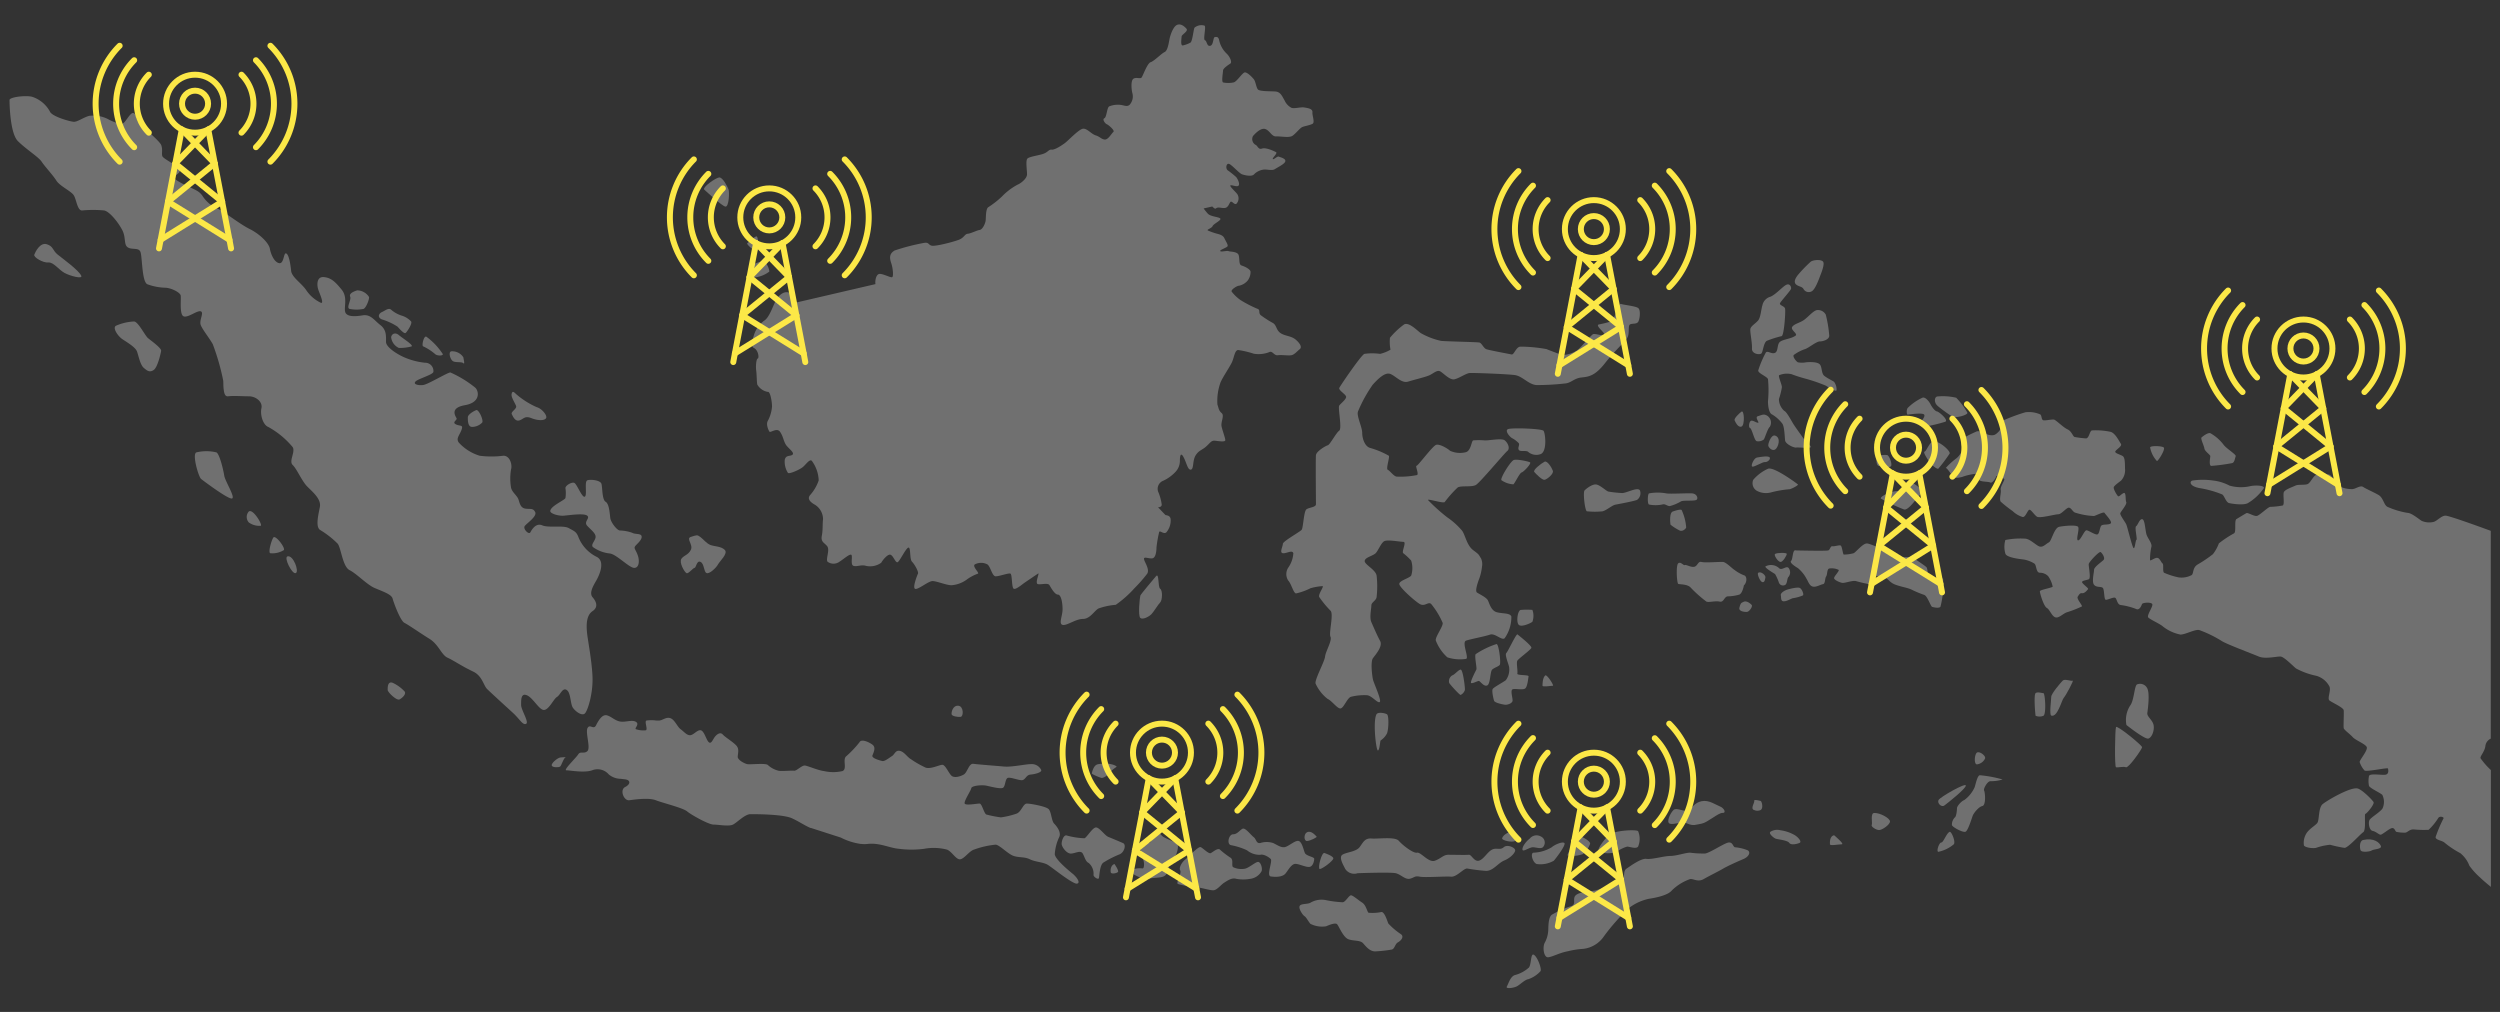 <svg xmlns="http://www.w3.org/2000/svg" id="Layer_1" data-name="Layer 1" viewBox="0 0 420 170"><rect x="0" y="0" width="420" height="170" fill="#333333" stroke="none"/><title>Celullar Backhaul</title><g opacity="0.3"><path d="M93.57,117.09c.58-.35.93-1.64,1.64-1.17s.58,2.34,1.05,3,1.52,1.4,2,.94,1.4-3.39,1.28-6.2-.82-6.2-.93-7.48-.1-2.81.94-3.51.6-1.64,0-2.34.09-1.87.63-2.81,1.57-3.27,0-4a6.28,6.28,0,0,1-3-3.28c-.35-.93-.7-1-1.63-1.52s-3.39,0-4.45-.46-1.75.7-2,1.17-1.29-.59-.94-1.06,2.11-1.63,1.75-2.34-.81-.46-1.63-.58-.94-.82-1.17-1.52S86,82.71,85.85,81.89a9.12,9.12,0,0,1,0-3c.24-.7-.11-2.33-1.28-2.33a15.14,15.14,0,0,1-4,0,7.83,7.83,0,0,1-3.51-2.23c-.47-.7.12-1.16.47-2.1s-.23-.58-.94-.94.24-.7.12-1-1.28-1.75,1.4-2.22,2.34-2.34,1.76-2.92a18.47,18.47,0,0,0-4.21-2.58c-.47,0-3.74,2-4.56,2.11s-1.75-.12-1.29-.59,3-1.16,3-1.63a1.38,1.38,0,0,0-1.4-1.52A11.71,11.71,0,0,1,67.85,60c-1.06-.47-3-1.64-3-2.57s.11-2-.94-2.81-1.64-1.87-3-1.64-2.69.24-2.92-.58.46-2.46-.59-3.74-1.75-2-3-2.11-1.17,1.41-.93,2.11,1,2.34.46,2.22a6.07,6.07,0,0,1-2.54-2.22c-.85-1.17-2.37-2.11-2.48-3.16s-.35-2.69-.82-2.92-.35,1.75-1.17,1.63-1.41-1.46-1.58-2.42-1.67-2.46-3.42-3.33S37.5,35.42,36.45,35a5.46,5.46,0,0,1-2.37-2c-.52-.79-1-1-2.28-1.58s-2.72-1.4-2.63-1.66,1.32-.71,1-1.32-2.72-1.75-2.89-2.19.09-1.05-.18-1.84-3.59-3.42-3.94-4S23,19.19,22.42,19s-1.4,1.84-2,1.84A7.6,7.6,0,0,1,18.12,20,5.45,5.45,0,0,0,15,19.46c-1,.26-2,1.05-2.63,1s-3.68-.88-4-1.75a5.25,5.25,0,0,0-3-2.46c-1.14-.26-3.78.06-3.77.56,0,0,0,5.49,1.4,6.89S6.46,26.35,7,27.17s1.87,2.22,2.46,3.16,2.45,1.75,2.92,2.46.59,2.57,1.4,2.57a19.57,19.57,0,0,1,3.75,0c.93.23,2.33,2,3,3.27s.23,2.46.93,2.92,1.76,0,2.11.71.23,5,1.17,5.49a9.42,9.42,0,0,0,3.15.59c1.06.11,2.34.81,2.46,1.28s-.24,3.16.47,3.51,2.33-1.05,2.92-.82-.35,1.52,0,2.34,1.4,2.11,2,3.16a38.6,38.6,0,0,1,1.75,6.08c.06.34,0,1,.1,1.59h0c.07.63.24,1.16.72,1.1.93-.12,2.34,0,3.51,0s2.34.93,2.1,2,.24,2.81,1.17,3.16a14.2,14.2,0,0,1,4.09,3.39c.47.82-.7,2.34,0,3s1.52,2.69,2.46,3.63,2.34,2.1,2.1,3.39-.76,3.27,0,3.86a15.28,15.28,0,0,1,3,2.34c.59.81.82,3.85,2,4.44s2.92,2.45,4.21,3,2.81,1.05,3,1.75,1.29,3.74,2,4.1,2.69,1.75,4.21,2.69,2,2.68,3,3.15c.81.36,2,1.14,3.25,1.8h0c.37.19.73.38,1.07.54,1.52.7,1.76,2.34,2.34,2.92s3.16,2.93,4.33,4,1.64,2.1,2.22,1.87-.82-2.34-.82-3.16-.06-2.1,1-1.63,2.08,2.57,2.9,2.45S93,117.44,93.57,117.09Z" fill="#fff"></path><path d="M9.7,42.78c-.89-.7-.7-1.4-1.84-1.75s-1.93,1.31-2.1,1.75,1.49,1.41,2.36,1.32,1.76,1.23,2.72,1.75,3.1,1.09,2.81.47C13.21,45.39,10.58,43.48,9.7,42.78Z" fill="#fff"></path><path d="M24.87,56.81c-.52-.43-1.66-2.8-2.36-2.8a8.52,8.52,0,0,0-3,.7c-.68.31.27,1.75,1.06,2.28s2.19,1.34,2.45,2.07.53,2.23,1.14,2.75,1,.79,1.66.35S27,59.4,27.07,58.94,25.4,57.25,24.87,56.81Z" fill="#fff"></path><path d="M36.36,76A7.18,7.18,0,0,0,33,76c-.77.25.35,4.12.79,4.47S38.47,84,39,83.74s-1.18-2.88-1.33-3.85S36.89,76.28,36.36,76Z" fill="#fff"></path><path d="M41.8,85.93a1.38,1.38,0,0,0,0,1.84,3,3,0,0,0,2,.56C44.17,88.21,42.5,85.4,41.8,85.93Z" fill="#fff"></path><path d="M45.92,90.31c-.35.53-.88,2.46-.53,2.63a3.65,3.65,0,0,0,2.29-.52C48,92.07,46.27,89.79,45.92,90.31Z" fill="#fff"></path><path d="M48.3,93.47c-.67.18.78,3.07,1.39,2.81S49.28,93.21,48.3,93.47Z" fill="#fff"></path><path d="M80,68.9c-.85.36-1.4.89-1.4,1.16s-.09,1.66.7,1.66A2.37,2.37,0,0,0,81,71C81.3,70.67,80.42,68.72,80,68.9Z" fill="#fff"></path><path d="M86,69.62c.22.44.57,1.23,1.28,1s.86-.82,2-.37,2.2.43,2.46,0-.7-1.62-1.58-1.85A13.71,13.71,0,0,1,86.7,66.2c-.44-.44-.64-.52-.75,0s.57,1.49.75,2S85.72,69.18,86,69.62Z" fill="#fff"></path><path d="M65.92,114.69c-.84-.25-.79.88-.79,1.23s1.49,1.84,2,1.58,1.23-1,.79-1.39A6.29,6.29,0,0,0,65.92,114.69Z" fill="#fff"></path><path d="M94.77,86.63c1-.09,3.33-.44,3.88,0s-.64,1,0,1.7,1.47,1.28,1.41,1.91-.82,1.21-.47,1.65a5.92,5.92,0,0,0,2.89,1.1c1.06.14,3.16,2.32,4,2.41s1-1.05.7-2-.7-1.21-.52-1.56,1.14-1,1.14-1.65-1.06-.36-1.58-.68a6.83,6.83,0,0,0-2.11-.39c-.52-.08-1.49-1.4-1.58-2.07s-.17-2.4-.78-2.75-.53-2.37-.7-3-1.76-.79-2.35-.62,0,2.55-.46,2.76-1.32-2.14-1.76-2.32-1.49.44-1.49.88a5.25,5.25,0,0,1,0,1.68c-.17.37-2.37,1.28-2.54,2.11C92.32,86.26,93.8,86.72,94.77,86.63Z" fill="#fff"></path><path d="M115.34,96.29c.3.16,1.09-.88,1.35-.89s.35-1.32,1-1,.52,1.64,1,1.87,1.66-.91,1.93-1.44,1.75-1.84,1.14-2.45-1.67-.56-2.37-.81-1.23-1-1.75-1.37-.53-.34-1.58,0c-.86.27.44,1.3,0,2.18s-1.14.88-1.58,1.49S115,96.14,115.34,96.29Z" fill="#fff"></path><path d="M58.74,51.9a6,6,0,0,0,2.32,0c.41-.11,1-1.58.94-2a2.39,2.39,0,0,0-2-1.12c-.62.2-1.4.53-1.17,1.06S58.11,51.73,58.74,51.9Z" fill="#fff"></path><path d="M64.16,53.66a10.27,10.27,0,0,1,2.63,1.22c.41.47,1.11,1.23,1.35,1.06s1.17-1.58.93-1.93a3.55,3.55,0,0,0-1.63-1,5.19,5.19,0,0,1-1.76-1c-.41-.34-1,.19-1.52.42S63.34,53.31,64.16,53.66Z" fill="#fff"></path><path d="M67,56.29c-.59-.49-1.17-.24-1.29.35A2.25,2.25,0,0,0,67,58.45a7.3,7.3,0,0,0,2.14-.25C69.54,58,67.61,56.81,67,56.29Z" fill="#fff"></path><path d="M71.12,58.2a8.84,8.84,0,0,1,2,1.3c.35.3,1.28.3,1.28,0a11.12,11.12,0,0,0-2.75-2.92C71.2,56.28,70.77,58.18,71.12,58.2Z" fill="#fff"></path><path d="M76.09,60.67c.47.29,1.46.06,1.75.35s.06-.61,0-1a2.23,2.23,0,0,0-2-1C75.27,59.08,75.62,60.38,76.09,60.67Z" fill="#fff"></path><path d="M180.21,146.79c-.58-.47-3.15-2.57-3-3.39a7.88,7.88,0,0,1,.7-2.69c.47-.82-.35-1.87-.81-2.34s-.47-2-.94-2.45-2.92-.9-3.62-.92-.94,1.5-1.88,1.73a13.15,13.15,0,0,1-2.51.59,19.28,19.28,0,0,1-2.4-.47c-.41-.06-.76-1.83-1.17-1.85s-2.33.37-2.51,0,1.05-2.18,1.11-2.59,1.76-.59,2.57-.41,2.34.58,2.75.35.35-1.4.76-1.64,2,.47,2.52.35.64-.87,1.34-.93,1.93-.35,1.81-.76a1.76,1.76,0,0,0-1.69-1c-.94,0-3.28.53-4.56.41s-4.39-.35-5.15-.46-1,1.46-1.63,1.81-1.53.58-2,.23-1.06-1.87-1.58-1.87-1.93.76-2.81.47a16,16,0,0,1-2.45-1.4,2.44,2.44,0,0,1-.46-.35h0c-.44-.4-.84-.93-1.41-1.06-.76-.17-.88.59-1.35.88s-1.23.93-1.64.82-1.81-.47-1.63-.94.64-1.34,0-1.81-1.87-1-2.17-.41a17.34,17.34,0,0,1-2.28,2.4c-.58.58.24,2.1-.58,2.45a6.88,6.88,0,0,1-3.1,0c-1-.11-2.69-.87-3.21-.93s-1.41.93-1.82.87-2.22.12-2.63,0a4.13,4.13,0,0,1-1.75-.93c-.29-.41-3-.06-3.51-.18s-1.58-.7-1.58-1.22.29-1.23-.17-1.82-1.93-1.46-2.34-1.93-1-.05-1.35.41-.58,1.23-1,.88-.76-1.87-1.34-2-1.17.76-1.76.82-1.05-.58-1.63-1-1-1.64-1.76-1.87-1.34.47-2,.41l-.33,0h0a5.79,5.79,0,0,0-1.65,0c-.41.12.29,1.52-.12,1.64a3.9,3.9,0,0,1-1.64-.18c-.35-.12.65-.82,0-1.23s-1.63.06-2.57-.05-1.58-.88-2.34-1.06-1.38.83-1.8,1.67-1-.26-1.42.44.51,3.27,0,3.86-1.22,0-1.57.58-2.58,2.69-2,2.69,3,.47,4.33,0a2.48,2.48,0,0,1,2.8.7,3.2,3.2,0,0,0,2,.73h0l.74.09c.94.12.94.82,0,1.29s-.23,2.34.7,2.22,3.28-.46,4.45,0,4.56,1.28,5.26,1.87,3.62,2.22,4.44,2.22,2.57.35,3.27,0,2-1.75,2.93-1.75,5.49,0,7,.7c1.14.52,2.27,1.3,3.11,1.62h0l.07,0,5,1.61a10.43,10.43,0,0,0,3.36,1.07h.06a4.58,4.58,0,0,0,1.11,0c2-.23,3.74.71,5.26.82a16.36,16.36,0,0,0,4.21,0,8.85,8.85,0,0,1,3.86.14c.82.33,1.52,1.73,2.22,1.62s1.52-1.41,2.34-1.64a14.62,14.62,0,0,1,3.62-.82c.71.12,2,1.52,2.93,1.87s1.87.13,2.8.59,2.22.46,3,.93,4.21,3.28,4.91,3.16S180.8,147.26,180.21,146.79Z" fill="#fff"></path><path d="M94.1,127.26c-.53.12-1.52,1-1.41,1.35s1.17.35,1.41.17.56-1.4.89-1.52S94.1,127.26,94.1,127.26Z" fill="#fff"></path><path d="M188.69,141.65c-.53-.24-1.93-.82-2.51-1.06s-1.47-1.58-2.05-1.58-1.52,1.64-1.93,1.82a13,13,0,0,1-3-.47c-.53-.18-.94,1.11-.82,1.58s.82,1.46,1.52,1.46,1.64-.64,2,0,.47,1.34,1,1.58a2.39,2.39,0,0,1,.82,1.93c-.12.35.76.93.88.64s.11-2.16.76-2.63a16.85,16.85,0,0,1,2.75-1.4C188.92,143.16,189.22,141.89,188.69,141.65Z" fill="#fff"></path><path d="M184.42,128.4c-.73.16-.93,1.32-1,1.49s1.23.69,1.58.79,1.11-.44,1.28-.73a6,6,0,0,1,1.29-1.11C187.75,128.72,186.47,128,184.42,128.4Z" fill="#fff"></path><path d="M159.87,120c.06.32,1,.49,1.52.43s.52-1.81-.41-1.87S159.81,119.68,159.87,120Z" fill="#fff"></path><path d="M186.59,146.5c0,.41,1,.23,1.22,0s-.58-1.35-.58-1.35C186.64,145.33,186.53,146.09,186.59,146.5Z" fill="#fff"></path><path d="M197.69,141.65c-.46-.24-1.93-.82-2.34-1.12s-.76-1.05-1.11-.93-.7,2-1.22,2-1.17-.51-1.41,0,.3,2.39.47,2.86.18,1.41-.12,1.44a3.44,3.44,0,0,0-1.87.26c-.37.26.3.76.88,1a3.53,3.53,0,0,0,2.51.37c1.64-.14,2.23-.12,2.58-.89s.41-2.06,1.05-2.46S198.16,141.89,197.69,141.65Z" fill="#fff"></path><path d="M211.32,144.8c-.47.06-1.58,1.07-2.23,1.15a3.18,3.18,0,0,1-1.93-.27c-.35-.29.18-1.29-.52-1.64a14.71,14.71,0,0,1-1.73-1.34c-.38-.24-1.14.43-1.49.62s-1.28-.8-1.69-1-2.14,1.73-2.63,2.1-1.11,1.35-.82,1.81-.77,2.11-.39,2.28a15.29,15.29,0,0,0,3,.53c.88.06,2.28.53,2.92.53s1.29-.93,1.87-1.29,1.29-.87,2-.64a6.67,6.67,0,0,0,2.4,0,2.53,2.53,0,0,0,1.87-1.29C212.13,145.85,211.78,144.74,211.32,144.8Z" fill="#fff"></path><path d="M220.09,145.62c.52-.17.7-1,.7-1.34s-1.35-.45-1.58-1-.47-1.85-1.05-2-1.76,1-2.4,1.05-1.11-.34-1.87-.7a3.5,3.5,0,0,0-2.17,0c-.7.11-.64-.65-1.11-1s-1.4-1.64-1.87-1.4-.87.93-1.58.93-1.11,1.58-.4,1.82a11.3,11.3,0,0,1,2.74.87,3.35,3.35,0,0,0,2.22.76c.53-.17,1.41.35,1.76.7s-.76,2.81,0,2.93,2,.14,2.51-.52,1-1.59,1.64-1.59S219.56,145.8,220.09,145.62Z" fill="#fff"></path><path d="M221.72,146c.41,0,2.28-1.38,2.28-1.79s-1.46-.89-1.46-.89C222.07,143,221.31,145.92,221.72,146Z" fill="#fff"></path><path d="M219.56,139.83c-.55.3-.52,1.46,0,1.46s1.76-.64,1.64-.73S220.32,139.42,219.56,139.83Z" fill="#fff"></path><path d="M233.24,155.15c-.18-.41-.64-2-1.17-1.93a7.28,7.28,0,0,1-2.16.12c-.24-.18-.41-1.29-1.06-1.7s-1.56-1.23-1.89-1.23-.91,1.12-1.38,1.17a17.84,17.84,0,0,1-2.78-.35,3.69,3.69,0,0,0-2.62.41c-.47.31-1.67.12-1.85.59s.54,1.52.83,1.69.71,1,1,1.29a4.35,4.35,0,0,0,2.62.41c.56-.24,1.55-.65,1.85-.35s1,2.16,1.87,2.51,2,.12,2.51.7,1.17,1.41,2.1,1.35a22.72,22.72,0,0,0,2.69-.3c.53-.11.53-.93,1.06-1.22s1.05-.94.52-1.35A11.76,11.76,0,0,1,233.24,155.15Z" fill="#fff"></path><path d="M254.55,142.84c0-.44-1.32-1.05-1.93-.5s-1.23,0-2,.42-1.4,1.66-2.19,1.84-1.23-1.06-1.67-1-2.54,0-3.42,0-1.22.62-2.28,1-2.36-1.49-3-1.35-2.45-1.28-3.07-2-3.42-.29-4.56-.38-1.4.62-2,1.43-2.2.85-2.9,1.29.27,1.93.44,2.34a1.8,1.8,0,0,0,2.11.77s5.52-.21,6.4,0,1.58,1.1,2.36.93.79-.53,1.67-.35,4.3-.09,5.26,0,2.11-1.41,2.72-1.37a31.18,31.18,0,0,0,3.16.4c1.23,0,2-1.31,3.07-1.75S254.55,143.28,254.55,142.84Z" fill="#fff"></path><path d="M253.94,139.74c-1.05.16-1.58.85-1.58,1.14s1.58.71,2.19.41S254.38,139.67,253.94,139.74Z" fill="#fff"></path><path d="M257.62,142.34c.61.06,1.23.28,1.58,0a1.13,1.13,0,0,0-.35-1.82,1.47,1.47,0,0,0-1.85.36c-.72.56-1.31,1.44-1.22,1.88S257,142.27,257.62,142.34Z" fill="#fff"></path><path d="M258.14,145.15a4.47,4.47,0,0,0,2.9-.55c.26-.27,2.19-2.76,1.75-3s-1.75.4-2.1.74a6.38,6.38,0,0,1-3.05.91C257.06,143.3,257.44,144.83,258.14,145.15Z" fill="#fff"></path><path d="M263.4,143.74a5.23,5.23,0,0,0,2.49-.24,3.73,3.73,0,0,0,1.24-1.72c.14-.42-1.18-1.15-1.61-1.25S263.07,143.62,263.4,143.74Z" fill="#fff"></path><path d="M270.38,140.22c-.55.44-2.45,2.72-1.67,2.93a5.14,5.14,0,0,0,2.81,0,6,6,0,0,1,1.84-.92c.44,0,1.49.45,1.84,0a3.34,3.34,0,0,0,0-2.6C274.85,139.32,271.27,139.51,270.38,140.22Z" fill="#fff"></path><path d="M291.47,142.34c-.35-.11-.35-.87-1.05-.8s-3.07,1.7-3.95,1.85a17.3,17.3,0,0,1-2.54-.14c-.79,0-2.19.53-3.33.55s-3.09.62-4,.49-2.76,1.25-3.37,1.66-.21,1.54-.62,1.74a22.9,22.9,0,0,1-4.56,1.91c-1.05.17-2.71.23-3.33.81s.18,1.55-.79,1.82a17.63,17.63,0,0,0-3.15,1.4c-.62.35-.64,1.67-.67,2.54a4.73,4.73,0,0,1-.59,2.2c-.41.78-.17,2.54.59,2.45s1.89-.75,3.25-1a14,14,0,0,1,2.61-.41,4.86,4.86,0,0,0,3.49-2.11,33.67,33.67,0,0,1,4.29-4.82A8.42,8.42,0,0,1,277,151c1.23-.18,3.24-.61,3.86-1.4a8.31,8.31,0,0,1,3.07-1.91c.52-.11,1.31.56,2.28,0s2.28-1.18,3.24-1.74,2.81-1.36,3.51-1.66,1.23-1,.7-1.42A7.29,7.29,0,0,0,291.47,142.34Z" fill="#fff"></path><path d="M257.64,160.38c-.51-.21-.37,1.76-.81,2.19a5.6,5.6,0,0,1-2.28,1.23c-.79.18-1.14,1.49-1.4,1.93s1.06.27,1.63,0,1.35-1.14,2-1.23a5,5,0,0,0,2-1.31C259.11,162.93,258.28,160.65,257.64,160.38Z" fill="#fff"></path><path d="M280.51,138.37c.61.26,2-.44,3,0s1.41.16,2.37,0,2.8-1.84,3.5-1.8.27-.83-.43-1.09-1.85-1.14-3.07-.88-1.49,1.05-2.2,1.49-2-.53-2.54,0S279.89,138.11,280.51,138.37Z" fill="#fff"></path><path d="M301.55,140.32a6.62,6.62,0,0,0-2.45-.84,2.12,2.12,0,0,0-1.67.26c-.35.3.53,1,.84,1.14s2,.26,2.32.72,1.4.16,1.75,0S302.26,140.79,301.55,140.32Z" fill="#fff"></path><path d="M295.77,134.55c-.27-.05-1.14-.3-1.06,0s-.7,1.37,0,1.54a1.3,1.3,0,0,0,1.06,0C296.29,135.83,296,134.6,295.77,134.55Z" fill="#fff"></path><path d="M308.13,140.32c-.79.16-.7,1.22-.7,1.52s1.49,0,2,0S308.13,140.32,308.13,140.32Z" fill="#fff"></path><path d="M314.88,136.58c-.72,0-.26,1.73-.43,2s.7.85,1.22.87,1.85-.91,1.85-1.45S315.85,136.54,314.88,136.58Z" fill="#fff"></path><path d="M325.67,134.41c-.26.5.47,1.29,1,.9s3.59-2.81,3.59-3.34S325.93,133.9,325.67,134.41Z" fill="#fff"></path><path d="M331.75,132.23a5.41,5.41,0,0,1-1.75,2.18c-.47.16-1.23,1-1.23,1.39s-.12,1.4-.35,1.52a1.74,1.74,0,0,0-.5,1.29c.09.35,1.9,1.34,2.31,1.11s1-2.17,1.17-2.64,1-1.53,1.64-1.67.46-2.3.29-2.59.58-1.64,1.11-1.58a6.4,6.4,0,0,0,2-.29,21.06,21.06,0,0,0-3.8-.71C332.22,130.21,331.93,131.65,331.75,132.23Z" fill="#fff"></path><path d="M327.54,139.75c-.54.23-1.05,1.8-1.4,1.79s-.87,1.45-.52,1.57a5.94,5.94,0,0,0,2.62-1.27C328.59,141.41,327.83,139.63,327.54,139.75Z" fill="#fff"></path><path d="M333.5,127.41c.12-.44-.87-1.2-1.33-1s-.6,2.11,0,2A1.75,1.75,0,0,0,333.5,127.41Z" fill="#fff"></path><path d="M128.44,53.83a4.75,4.75,0,0,0-1.75,2.38c-.26.87-.7,1.92,0,2.27s.88,1.67.61,1.75-.35,1.41-.26,2,.09,1.93.18,2.37A2.52,2.52,0,0,0,129,65.84c.44-.08.7,1.78.7,2.43a6,6,0,0,1-.7,2.42c-.35.59.09,1.56.26,1.82s1.23-.7,1.76,0,.61,1.58,1,2.19,1.49,1.32,1.14,1.67-1.14,0-1.32.88a3.49,3.49,0,0,0,.53,2.19c.17.26,2-.53,2.54-1s1.14-1.4,1.49-1a5.85,5.85,0,0,1,1.14,3.27,7.2,7.2,0,0,1-1.49,2.52c-.44.61.09,1.14.88,1.58a2.87,2.87,0,0,1,1.34,2.45c-.11.79,0,1.69-.2,2.73s.35,1.13.88,1.75-.27,2.19.08,2.63a1.69,1.69,0,0,0,2,0c.7-.44,1.58-1.24,1.93-1.19s-.05,1.3.25,1.75h0a.38.38,0,0,0,.19.14c.61.17,1.31-.26,2.1,0a3.22,3.22,0,0,0,2.55-.53c.17-.35,1-1.41,1.49-1.36s.87,1.36,1.23,1.28,1.4-2.37,1.84-2.46.17,1.93.61,2.37,1.14,1.7,1,2-1,2.48-.44,2.57,2.19-1.32,2.89-1.32,2.32.7,3.18.7a5,5,0,0,0,2.7-1.05,7.42,7.42,0,0,1,1.75-.9c.26-.15-1-1.2-.53-1.55a2.25,2.25,0,0,1,2.11,0c.53.35.79,2,1.4,2s2.11-.57,2.46-.46.17,2.49.61,2.57,1.4-.79,1.93-1.14l2.11-1.43c.35-.24-.62,1.69,0,1.78s1.66-.26,1.92.17.88,1.58,1.41,1.58.79,1.32.79,2.46-.7,2.45,0,2.63,2.19-1,3.42-1,1.93-1.41,2.63-1.76a11.42,11.42,0,0,1,2.89-.61,18.59,18.59,0,0,0,3.16-2.81,24.6,24.6,0,0,0,2.1-2.39c.53-.76-.52-2.08-.52-2.52s.79,0,1.4-.09.7-1.31.7-1.84a21.66,21.66,0,0,1,.44-2.54c.09-.44.79.44,1.23,0a3.07,3.07,0,0,0,.7-2.28c-.13-.47-.42-.53-.86-.61l-1.25-1.31c.3,0,.62-.11.62-.45a8.25,8.25,0,0,0-.61-2.19,1.46,1.46,0,0,1,.87-1.82,6.56,6.56,0,0,0,2-1.43,2.68,2.68,0,0,0,.79-1.93c0-.61.09-1.57.61-.61s.7,2.19,1.23,2.11.26-1.5.79-2.37,1.05-.88,1.75-1.49.88-1.06,1.49-1,1.76.27,1.76-.09-.44-1.49-.62-2.28.53-1.84,0-2.28-.52-1-.7-1.4a9.06,9.06,0,0,1,.53-3.77c.44-1,1.58-2.63,1.93-3.42s.44-1.93,1-2a15.52,15.52,0,0,1,2.63.62,4.85,4.85,0,0,0,2.63-.27c.53-.26.79.62,1.41.53s1.75.09,2.28,0,1-.7,1.4-1,.18-.88-.61-1.58-1.84-.62-2.6-1.14-.65-1.35-1.29-1.7a18.39,18.39,0,0,1-2-1.28c-.52-.41,0-.94-.64-1.12a20.16,20.16,0,0,1-2.81-1.46,6.79,6.79,0,0,1-1.46-1.4c-.23-.29.88-1,1.23-1a2.59,2.59,0,0,0,1.46-.88,2.37,2.37,0,0,0,.47-1.52c-.12-.41-.94-.82-1.52-1s-.18-1.64-.65-2-1.22-.29-1.52-.41-1.22.18-1.4,0,1.11-.58,1.23-.82-.29-.82-.53-1.34-.82-.65-1.22-.76a11.32,11.32,0,0,1-1.52-.53c-.36-.17.58-.35.76-.76s1.57-1,1.28-1.28-1.64-.3-2.1-.82a10,10,0,0,1-.69-.86l1.45-.33c.25.25.47.46.64.31.35-.29.88,0,1.46-.06s.7-.69.94-1,.7.61,1.05.26a1.32,1.32,0,0,0,.12-1.58c-.35-.47-1.29-1.28-1.17-1.46s1.17.35,1.4,0-.23-1.17-.41-1.4a15.8,15.8,0,0,0-1.46-1.17c-.35-.3-.23-1.17.23-1.06s1.7,1.58,2.22,1.76,1.64.41,2,0a2.69,2.69,0,0,1,1.4-.76c.65-.18,1.58.23,2.11-.12s1.69-.88,1.75-1.34-.87-.65-1.11-.76-.88.58-1,.41.88-1,.53-1.17-1.7-.82-2.34-.59-.7-.47-1.11-.64a1.11,1.11,0,0,1-.41-1.46c.35-.41,1.34-1.46,2.1-1.17s1.05,1.28,1.81,1.23,2.17.29,2.75-.12,1.23-1.29,1.64-1.46,1.23-.29,1.69-.53-.05-1.34,0-1.93-.64-.7-1.34-.82-1.87.3-2.28,0a2.56,2.56,0,0,1-1.05-1.17c-.47-.81-.7-1.46-1.58-1.52s-2.63,0-2.92-.35-.36-1.34-.71-1.75-1.05-1.11-1.46-1.11-1.4,1.64-1.93,1.69a4.33,4.33,0,0,1-1.75,0c-.29-.18,0-1.64,0-2s.88-.94,1.23-1.17-.12-1.23-.65-1.7a4.41,4.41,0,0,1-1.22-2.16c-.12-.7-.47-.64-.76-.58s-.18,1.34-.76,1.46-.53-.82-.88-.94.23-2.22-.06-2.45a1.79,1.79,0,0,0-1.7.35c-.17.35-.35,2.39-.7,2.51a4.67,4.67,0,0,1-1.28.47c-.41,0-.18-1.23-.18-1.52s1.17-.88.82-1.29-1-.95-1.64-.62-1.11,1.79-1.22,2.38-.3,1.93-.82,2.16-1.76,1.52-2.34,1.7-1.29,2.28-1.52,2.57-.94-.12-1.4.23-.3,1.93-.12,2.52a2.1,2.1,0,0,1-.53,1.87c-.41.29-.76.11-1.34,0a3.92,3.92,0,0,0-2.05.23c-.41.23-.41,1.81-.82,2s.18.93.41,1,1.41,1.05,1.11,1.29-.87,1.34-1.46,1.28-.76-.46-1.52-.7-1.46-1.23-2.16-1.11-2.46,2-3,2.4-1.7,1.17-2.22,1.11-.59.41-1.41.7-2.39.47-2.69.82-.05,1.93-.05,2.63S171.5,30.8,171,31A10.38,10.38,0,0,0,168.34,33,15.4,15.4,0,0,1,166,34.83c-.41.35-.35,1.7-.41,2.22s-.53,1.52-1,1.58-1.46.59-2,.64-.59.65-1.47,1-4,1.17-4.61,1-.41-.58-1.23-.47a35.07,35.07,0,0,0-5,1.29c-1,.61-.79,1.4-.53,2.19s.38,2.11.15,2.28-1.73-.7-2.25-.52-.66,1.22-.57,1.69l-13.46,3.13c-.44-.53-.09-1.4-1.06-1.71s-1.84.57-2.28,1.45S129.23,53.31,128.44,53.83Z" fill="#fff"></path><path d="M194.21,96.8c-.44.53-2.54,3-2.63,3.25s-.43,3.42,0,3.77,1.49-.26,1.85-.62,1.14-1.66,1.49-2,.43-2,0-2.28S194.77,96.14,194.21,96.8Z" fill="#fff"></path><path d="M122.39,31.81c-.17-.45-1-2.09-1.58-2s-2.63,1.49-2.54,2c0,0,3,2.82,3.6,2.9S122.57,32.26,122.39,31.81Z" fill="#fff"></path><path d="M127.13,42.17c.35-.09.26-2.37,0-2.46s-1.58,1.14-1.58,1.14C125.29,41,126.78,42.26,127.13,42.17Z" fill="#fff"></path><path d="M126.44,46.64a5,5,0,0,0,2.79-1c.09-.35-.52-1.73-1-1.79a7.13,7.13,0,0,0-2,.74C126.16,44.89,126,46.47,126.44,46.64Z" fill="#fff"></path><path d="M219.47,85.58c-.44.35-.52,3.07-.79,3.42s-3.16,1.93-3.16,2.37-.61,1.49,0,1.57,1.58-.61,1.76,0a4.68,4.68,0,0,1-.88,2.46,2,2,0,0,0,0,2.1c.53.53.88,2.11,1.32,2.2a10.4,10.4,0,0,0,2.45-.88,9.53,9.53,0,0,1,2-.35c.35,0-.79,1.4-.53,1.84a16.67,16.67,0,0,0,1.88,2.28c.58.53-.31,3.77,0,4.39s-.82,2.45-.91,3.33-1.84,4-1.58,4.56a6.83,6.83,0,0,0,2,2.54c.79.35,1.75,1.84,2.28,1.58s1.05-1.75,1.66-1.93a9.09,9.09,0,0,1,2.72-.26c.79.09,1.76,1.4,2.11,1.14s-1-3.16-1.14-3.77-.44-3,0-3.6,1.69-2,1.2-2.89-1.12-2.37-1.47-3.16,0-2.28,0-2.81.79-.79.88-1.4a16.11,16.11,0,0,0,0-3.62c-.18-1-2-1.82-2-2.43s1.41-.88,1.84-1.32.88-1.66,1.41-2,2.63.09,3.24.09-.35,1.66,0,1.92a10,10,0,0,1,1.32,1.23,4.16,4.16,0,0,1,0,2.52c-.35.46-2,.84-2,1.4s2.54,2.83,3.42,3.36,1.4-.44,1.93,0a13.28,13.28,0,0,1,1.93,3.16c.18.52-1.32,2.45-1.14,3a7.39,7.39,0,0,0,1.93,2.81,6.72,6.72,0,0,0,3.16.26c.52-.18-.79-2.81,0-3.07s3.15-.7,4-1,1.93,1,2.46.62a6.17,6.17,0,0,0,1.14-3.68c-.27-.62-1.5-.44-2.46-.71s-1.23-1.49-1.49-2-1.49-1.06-1.84-1.32.17-1.75.44-2.45a8.6,8.6,0,0,0,.42-1.91h0a2.31,2.31,0,0,0-.16-1.34c-.44-.7-.26-.61-1.32-1.4s-1.31-2.44-1.84-3.24a12.45,12.45,0,0,0-2.54-2.29A30.48,30.48,0,0,1,239.9,84c-.08-.26,2.55.61,2.81.35a18.5,18.5,0,0,1,2.19-2.46c.62-.35,2.37,0,3.07-.43s4.74-5.27,5.26-5.7.09-1.36-.43-1.78-2.72.07-3.42,0a12.42,12.42,0,0,0-1.85,0c-.35,0-.35,1.78-1.31,2a4,4,0,0,1-2.63-.26c-.35-.35-1.67-1.14-2.28-1s-3.07,3.54-3.33,3.53.43,1.38.08,1.56a14.18,14.18,0,0,1-3.44.26c-.5-.08-1.12-1-1.47-1.14s.35-2.1.18-2.36a13.79,13.79,0,0,0-3.16-1.32c-.88-.26-1.32-1.58-1.32-2.54s-1-2.9-.7-3.6a23.52,23.52,0,0,1,2.46-4.47c.79-.88,2-2.11,2.89-1.84s1.93,1.66,3.07,1.31,2.63-.7,3.42-1,1.41-1.05,2-.7,1.58,1.49,2.37,1.31,1.93-1,2.54-1.05,6.4.17,7.63.35,2.28,1.58,3.59,1.67a41.14,41.14,0,0,0,4.83-.27c1-.08,1.49-.87,2.72-1s2.28-.26,3.94-2.37,3.34-3.59,3.77-4.29.09-2,.44-2.24,1.14,0,1.41-.48.43-1.93,0-2.28-2.46-.53-2.9-.7-1.14,2.63-1.49,2.89a22.28,22.28,0,0,1-2.28.57c-.53.22,1.05,1.36,1,1.71s-1.58-.26-1.93-.09-2.2,2.46-2.81,2.81a5,5,0,0,1-2.46.7c-.35-.18-1.84-.7-2.54-1a25.43,25.43,0,0,0-3.94-.41h0l-.36,0c-.79-.09-1.14,1.4-1.57,1.31s-3.69-.7-4.21-.87-.79-1.06-1.23-1.14-5.53-.18-6.4-.27a12.07,12.07,0,0,1-3.42-1.31c-.53-.35-2-1.93-2.81-1.45a13.12,13.12,0,0,0-2.37,2.24,7.41,7.41,0,0,0,.09,2,6.16,6.16,0,0,1-1.75.7,9.6,9.6,0,0,0-2.63,0c-.53.18-4,5.27-4.21,5.7s1.22,1.14,1.14,1.58-.91,1.06-1.16,1.41.51,3.86,0,4.21-1.56,2.36-1.91,2.45-1.93,1-2,1.67,0,7.71,0,8.24S219.91,85.23,219.47,85.58Z" fill="#fff"></path><path d="M253.41,72.07c-.66.17.06,1.17.58,1.52a4.16,4.16,0,0,1,1.17.88c.18.29-.23.76,0,1.11s1.06.06,1.52.29a2.1,2.1,0,0,0,2.17.41c1.11-.47.76-3.56.46-3.91S254.34,71.84,253.41,72.07Z" fill="#fff"></path><path d="M252.24,80.67a3.87,3.87,0,0,0,2,.7c.23-.12,1.05-1.91,1.4-2s1.7-1.53,1.4-1.7-2.43-.62-2.8-.35C253.63,77.71,252,80.37,252.24,80.67Z" fill="#fff"></path><path d="M259.48,77.57c-.55.28-2,1.39-1.72,1.72s1.31,1.38,1.72,1.32,1.58-1,1.4-1.52S259.94,77.33,259.48,77.57Z" fill="#fff"></path><path d="M255.46,102.47c-.53.18-.76,2.09-.3,2.51s2-.28,2.28-.52a2.84,2.84,0,0,0,0-2A11.81,11.81,0,0,0,255.46,102.47Z" fill="#fff"></path><path d="M256.27,115.63c.36-.35.47-1.7.53-2s-2-.12-1.89-.47-.19-1.81,0-2.16,2.24-1.81,2.36-2.16-2.36-2.28-2.36-2.28c-.33.17-1.56,2.86-1.85,3.15s.35,1.76.47,2.34a3,3,0,0,1-.55,2.22c-.45.35-2,1.17-2.2,1.47s.12,1.69.23,2,1.31.59,1.8.65,1.24-.24,1.3-.65-.41-1.75,0-1.93S255.91,116,256.27,115.63Z" fill="#fff"></path><path d="M247.15,114.75c.24.12,1.06-.35,1.29-.35s.82,1,1.4.76.47-2.34.86-2.68,1-.48,1.25-.77-.14-3.51-.53-3.51a14,14,0,0,0-3.51,1.7c-.23.35.24,2.34.12,2.58S246.92,114.63,247.15,114.75Z" fill="#fff"></path><path d="M259.61,113.47c-.47.38-.47,1.47-.47,1.73s1.52,0,1.75,0S259.88,113.24,259.61,113.47Z" fill="#fff"></path><path d="M244,113.45a1.14,1.14,0,0,0-.53,1.3c.23.35,1.72,2,1.91,2a1.38,1.38,0,0,0,.72-.82c.06-.35-.33-3.5-.72-3.44S244.35,113.37,244,113.45Z" fill="#fff"></path><path d="M231.25,120c-.64,1.17-.06,6.14.24,6.08s.35-1.58.46-1.69a3.08,3.08,0,0,0,1.06-1.17c.29-.7.35-3,0-3.22S231.49,119.58,231.25,120Z" fill="#fff"></path><path d="M272.47,82.83a19.73,19.73,0,0,1-2.28-.25c-.35-.1-1.4-1.12-2.05-1.19s-1.63.68-1.93,1,.06,3.51.41,3.51a12.76,12.76,0,0,0,2.63,0c.65-.18,1.58-1,2.11-1.11s3.21-.59,3.68-.82a1.37,1.37,0,0,0,.47-1.58C275.15,81.73,273.17,82.89,272.47,82.83Z" fill="#fff"></path><path d="M279.25,84.76c.53-.18.82.29,1.29.26a7.27,7.27,0,0,0,1.87-.79c.47-.23,2.34,0,2.63-.28s0-1-.76-1.06-3.8.12-4.33,0a8,8,0,0,0-2.92,0c-.23.09-.29,1.75,0,1.87A5.68,5.68,0,0,0,279.25,84.76Z" fill="#fff"></path><path d="M282.12,89.09c.46.29,1.05-.18,1.16-.47a8.53,8.53,0,0,0-.76-2.93c-.23-.23-1.53.26-1.53.26-.57.27-.39,2-.34,2.2A8.23,8.23,0,0,0,282.12,89.09Z" fill="#fff"></path><path d="M295.09,82.42a3.23,3.23,0,0,0,2.34.33,18,18,0,0,1,3.22-.56c.35-.06,1.52-.67,1.4-.8s-4-3-5-2.65a7.1,7.1,0,0,0-2.51,1.87A1.49,1.49,0,0,0,295.09,82.42Z" fill="#fff"></path><path d="M297.32,76.87c-.18-.35-1.52-.12-2.17,0-.49.09-1.08,1.4-.77,1.52s1.77-.82,2.12-.76S297.49,77.22,297.32,76.87Z" fill="#fff"></path><path d="M301.64,56.4c-.76.53-2,.59-2.57,1s-.29,1.58-.85,1.87-1.25-.41-1.55-.06a16.52,16.52,0,0,0-1.28,3c-.12.47,1.4,1,1.63,1.47a19.45,19.45,0,0,1,0,3.74c0,.64.12,2,.71,2.22a6,6,0,0,1,1.69,1.52c.35.41.41,2.16.47,2.8s1.46,1.29,1.87,1.23,1.87.12,2.34,0-.88-1.17-1.23-1.69-1.29-1.76-1.7-2.46-1.05-1.87-1.4-2a2.68,2.68,0,0,1-.91-2,11.72,11.72,0,0,0,.5-2c0-.41-.64-1.82-.47-2a3.38,3.38,0,0,1,2.08-.18,23.11,23.11,0,0,0,2.37.76,26.9,26.9,0,0,1,3.39,1.17c.58.35,1.75,1.11,1.81.76a2.17,2.17,0,0,0-.41-1.4c-.23-.18-1.11-.58-1.64-1s-.35-1.47-.76-1.93-1.75-.41-2.33-.35a3.66,3.66,0,0,1-1.34,0c-.28-.12-.94-.94-.71-1.23a6.71,6.71,0,0,1,1.93-1c.64-.23,1.87-1.28,2.45-1.28s1.64-.35,1.58-1a20.44,20.44,0,0,0-.58-3.5,1.49,1.49,0,0,0-1.52-.76c-.64.17-1.4,1.11-2.11,1.63s-1.63.65-2,1.17S302.12,56.08,301.64,56.4Z" fill="#fff"></path><path d="M294.33,58.56c-.05.93,1.35,1.12,1.61.79s.36-1.91.95-2.12a18.21,18.21,0,0,1,2.42-.76c.42-.07.7-4.21.58-4.64s-1.05-.55-.83-.93,1.74-2.08,1.83-2.36-.17-1-.8-.69-1.73,1.61-2.66,2a1.88,1.88,0,0,0-1.34,1.42c-.24.74-.28,2.09-.77,2.62s-1.17.91-1.26,1.37S294.39,57.62,294.33,58.56Z" fill="#fff"></path><path d="M303,48.57a1,1,0,0,0,1.4.35c.58-.35,1.17-2,1.34-2.45s.88-2.11.53-2.52-1.64-.29-2.05,0a22.91,22.91,0,0,0-2.15,2.22c-.43.52-.77,1.19-.36,1.59S302.75,48.1,303,48.57Z" fill="#fff"></path><path d="M294,71.9c.35.13.7,2.1,1.13,2.22a1.48,1.48,0,0,0,1.19-.29c.16-.18.66-1.87,1-2.11a1.38,1.38,0,0,0-.33-1.81c-.64-.47-1-.18-1.64,0s.32,1.11,0,1.11-.7-.35-1.09-.35S293.69,71.78,294,71.9Z" fill="#fff"></path><path d="M292.58,71.66c.58-.23.45-2.83,0-2.51s-1.29,1.17-1.17,1.46S292,71.9,292.58,71.66Z" fill="#fff"></path><path d="M298.22,73.18c-.7-.22-1.25,1.47-1.14,1.76s.64.87,1.14.58S299.3,73.53,298.22,73.18Z" fill="#fff"></path><path d="M360.75,119.78c.09-.61.44-3.25,0-4.12a1.34,1.34,0,0,0-1.67-.7c-.52.08-.52,2.71-1.22,3.59a4.45,4.45,0,0,0-.62,3.25s3.07,2.45,3.68,2.28,1.06-1.41.88-2.28S360.66,120.39,360.75,119.78Z" fill="#fff"></path><path d="M355.49,122.15c-.17.44-.27,6.66,0,6.75s1.24-.18,1.67,0,2.71-3.05,2.71-3.37S355.63,121.75,355.49,122.15Z" fill="#fff"></path><path d="M346.54,114.34c-.35.35-1.93,2.19-1.93,2.72s-.35,3,0,3.16c1.06.35,1.76-2.63,2.11-3s1.75-3,1.49-2.87S346.89,114,346.54,114.34Z" fill="#fff"></path><path d="M343.3,116.45c-.27,0-1-.27-1.32,0s-.09,3.24,0,3.8a1.72,1.72,0,0,0,1.32,0C343.82,119.92,343.56,116.45,343.3,116.45Z" fill="#fff"></path><path d="M418.45,124.09V89.18s-6.9-2.55-7.6-2.55-1.4.88-2,1.05a3.16,3.16,0,0,1-2-.17c-.41-.24-1.7-1.35-2.4-1.35a13.85,13.85,0,0,1-3.33-1c-.64-.29-.7-1.52-1.52-2s-2.05-1-2.57-1.34-1.17.29-1.82.35a4.68,4.68,0,0,1-2.39-.58c-.47-.36-1.06-1.88-1.64-1.88a12.81,12.81,0,0,0-2,.06c-.58.12-1,1.41-1.57,1.58s-1.52,0-2,.24-1.75.64-1.93,1.11.18,2-.18,2.22a12.86,12.86,0,0,1-2.1.23c-.41.06-1.75,1.4-2.22,1.52s-1.52-.58-1.76-.47-1.28.76-1.69,1,0,2.16-.41,2.4a17.6,17.6,0,0,0-2.55,1.69,6.8,6.8,0,0,1-1,1.81,21.14,21.14,0,0,1-2.51,1.7c-.94.52-.7,1.52-1.05,1.81A3.63,3.63,0,0,1,366,97a12.08,12.08,0,0,1-2.39-.76c-.36-.12-.06-1.41-.3-1.58s-.46-.88-.87-.94-1.11.53-1.23.41a9.22,9.22,0,0,1,.23-2.28c.12-.52-.47-1.23-.76-1.87s-.29-2.63-.76-2.75-.76,1-1.05,1.17.23,2.22.06,2.28-.24,1.46-.47,1.41-1.05-3.57-1.25-4-1.09-1.58-1-1.87,1.17-1.52,1-1.87,0-1.64-.39-1.53-.81.71-1,.53-.82-1.22-.7-1.52.88-.81,1.23-1.1A2.58,2.58,0,0,0,357,78.7c0-1.2-.06-1.72-.29-2s-1.52-.53-1.33-.88,1.21-.87.92-1.28-.94-1.82-1.76-2a11.88,11.88,0,0,0-3.1-.23c-.4.11-.46,1.34-1,1.34a16.46,16.46,0,0,1-1.87-.23c-.35-.06-.47-.94-1.23-1.29s-1.93-1.58-2.28-1.64-1.34.18-1.75.12-.24-.82-.57-1a4.76,4.76,0,0,0-2.47-.35,30.27,30.27,0,0,0-3.51,1.28c-.76.29-.35,1.29-.93,1.91s-.82.72-1.47.66-1.81-.93-2.39-.58a21.74,21.74,0,0,0-2.11,1.05,1.1,1.1,0,0,0-.12,1.56c.24.16-.46,1.42-1.11,1.89a12.78,12.78,0,0,0-1.75,1.6c.18-.09.88,1,1.17,1.38s.88.29,1.58.12a9.34,9.34,0,0,1,2.28-.53c.52.06.35.88.7,1.12s1.4.17,1.75.34.82-.58,1-1,1.17.24,1.34.41-.7,1.29-.58,1.81-.29,1.58,0,2a21.31,21.31,0,0,0,2,1.58,4.19,4.19,0,0,0,1.7,1c.47.06.82-1.17,1.11-1.22s.82.87,1.29,1.17,3-.41,3.56-.41,1.41-1.17,1.81-1.11.59.64,1,.82a12.07,12.07,0,0,0,3.21.58c.41-.12,1.64-.76,1.76-.53s1.34,1.46,1.05,1.76-1.29.11-1.58.38-.29,1.43-.7,1.49-1.46-.7-1.81-.7-1,1.75-1.41,1.69.3-1.93,0-2.28-2.28-.17-3.15,0-1.29,2.4-1.76,2.63-.93.82-1.5.7-1.65-1.34-2.53-1.34a12.8,12.8,0,0,0-3.27.23,4.11,4.11,0,0,0,0,2.28c.17.7,2.63.94,3.09,1a4.85,4.85,0,0,1,1.81.7c.35.29.24,1.52.9,1.52a1.92,1.92,0,0,1,1.39.58,4.48,4.48,0,0,1,.76,1.76c-.06.17-2.11.52-2.15.76s.63,2.51,1.15,2.8.82,1.35,1.41,1.58,1.28-.58,1.93-.82a19,19,0,0,0,2.57-1c.11-.18-.94-1.29-.7-1.64s.35-.64.74-.58.89-.53,1-.7-1.17-1-1-1.23.7-.24,1.11-.41-.06-2.22,0-2.57,1.75-2.17,2-2,.82,1,.47,1.34-1.58,1.17-1.58,1.64-.41,2,0,2.51,1.17.24,1.47.53.17,2,.52,2,1.23-.47,1.54-.35.33,1.11.92,1.22a11.27,11.27,0,0,1,2.57.65c.64.35.94-.59,1.05-.82s1.46-.35,1.7,0-1,1.93-.65,2.28,1.93,1.05,2.4,1.46a7,7,0,0,0,3,1.4c.82,0,2.46-.93,3.16-.76a20,20,0,0,1,3.74,1.82c.76.52,5.15,2.16,6.26,2.63s3.1-.06,3.68,0,2.05,1.58,2.57,2a12.48,12.48,0,0,0,3.39,1.23,3.57,3.57,0,0,1,2.23,1.81c.29.7-.41,2,0,2.34s2.33,1.17,2.39,1.64-.06,2.69,0,3,1.06,1,1.52,1.52,2.05,1.11,2.34,1.64-1.28,2.28-1.17,2.57a3.87,3.87,0,0,0,.82,1.4c.35.24,3.86-.52,3.92-.35s.23.94-.41,1.05-2.69-.29-2.77.24a4.06,4.06,0,0,0,0,1.63c.16.41,1.89,1.17,2.24,1.52a2.68,2.68,0,0,1,.06,2.23c-.29.58-2,1.57-2.22,2s-.06,1.7.53,1.82,1.05.64,1.34.64,1.46-1.05,1.93-1.11.53.64.76.64a6.24,6.24,0,0,0,1.52.12c.41-.12.7-.59,1.4-.53a18.09,18.09,0,0,0,2.46.06,10.07,10.07,0,0,0,1.63-2c.24-.35.94-.17.88.06a23.28,23.28,0,0,0-1.34,3.16c0,.53,1.11.53,1.58,1a15.89,15.89,0,0,0,2.57,1.7,4.88,4.88,0,0,1,1.52,2.1,12,12,0,0,0,1.87,2.05c.46.47,1.75,1.52,1.75,1.52V129.37a12.52,12.52,0,0,1-1.75-2c-.06-.35.7-1.11.82-2A1.56,1.56,0,0,1,418.45,124.09Z" fill="#fff"></path><path d="M369.52,82a17.41,17.41,0,0,1,3.8,1.06c.35.17.64,1.34,1.17,1.46s2.4.41,3.16,0A8.5,8.5,0,0,0,380.33,82c.15-.48-1.57-.52-2.45-.29a7.07,7.07,0,0,1-3.33-.13,7.74,7.74,0,0,0-2.81-.86,12.16,12.16,0,0,0-3.33,0C367.82,80.78,367.71,81.66,369.52,82Z" fill="#fff"></path><path d="M371.33,76.63c0,.24-.29,1.64.18,1.64a31.13,31.13,0,0,0,3.5-.47c.36-.11.41-.58.59-1.17.08-.28-1.58-1.28-2.05-1.93a7.25,7.25,0,0,0-2.22-1.93c-.47-.11-1.23.53-1.46.71s.41,1.4.47,1.87S371.33,76.4,371.33,76.63Z" fill="#fff"></path><path d="M362.36,77.45c.2.06,1.49-2,1.14-2.28s-2.28-.31-2.28,0A4.57,4.57,0,0,0,362.36,77.45Z" fill="#fff"></path><path d="M324.79,74.15c-.67.15-1.11,1.61-1.46,1.72s.7,1.52.73,1.67,1.38,1.48,1.61,1.16a25.82,25.82,0,0,0,1.87-2.5C327.72,75.76,325.73,74,324.79,74.15Z" fill="#fff"></path><path d="M320.47,69.66c.11,0,2.51-.39,2.79,0s-.8,1.36-.69,1.59.47.5.69.45a27.57,27.57,0,0,0,3.56-.85c.57-.3-1.09-1.7-1.41-1.73s-.85-.73-1.08-1.2-.88-1.28-1.35-1.11a8.57,8.57,0,0,0-2.51,1.75C320.23,69,320.35,69.62,320.47,69.66Z" fill="#fff"></path><path d="M328,70c.47.29,2.69-.27,2.51-.69a12,12,0,0,0-1.87-2.49,9.68,9.68,0,0,0-3.18-.21c-.49.08-.56,1,0,1.52S327.48,69.68,328,70Z" fill="#fff"></path><path d="M316,83.77a31,31,0,0,0,3.85,1.81c.53.23,1.58-1.09,1.88-1.48s1.22-1.35,1.28-1.48-1.34-1.54-1.75-1.37-1.48,1.5-1.76,1.37a2.62,2.62,0,0,0-1.52,0C317.15,82.8,315.79,83.47,316,83.77Z" fill="#fff"></path><path d="M315.61,78.27c.41.12,1.93.41,2.11,0s-.35-1.79-.7-1.83-1.54,0-1.64.24C315.16,77.2,315.21,78.15,315.61,78.27Z" fill="#fff"></path><path d="M397.38,136.73c.2,0,1.6-1.63,1.37-2s-2-2.18-2.75-2.28c-1.28-.18-5,2-5.78,2.63s-.53,2.75-.94,3.21-1,.76-1.58,1.41a3,3,0,0,0-.64,2.34c.23.35,1.4.52,2,.41a10.29,10.29,0,0,1,2.4-.53,21.42,21.42,0,0,0,2.4.52c.58.06,2.63-2.28,3.16-2.63S397.17,136.79,397.38,136.73Z" fill="#fff"></path><path d="M397,141.12c-.64.14-.59,1.4-.41,1.75s1.52.24,1.87,0,1.75-.19,1.52-.76S398.8,140.71,397,141.12Z" fill="#fff"></path><path d="M326.43,97.21c-.23-.11-2.1.3-2.34,0s-.21-1.69-.45-1.93-1.89-1.34-2.24-1.58-2.57,0-3.15,0-.65-1.35-1.06-1.23-2.83-1.11-3.52-1.17-1.86,1.46-2.26,1.64a6.7,6.7,0,0,1-1.64.23c-.18,0-.29-1.4-.53-1.52s-1.05.18-1.4.12-.35.58-.7.7-5.44,0-5.44,0c-.58-.24-.47,1.46-.79,1.75s.57.88,1.15,1.23a6,6,0,0,1,1.45,1.81c.3.47.47,1.17,1.06,1.29s1.28-.35,1.69-.41.29-.94.53-1.29.11-1.23.52-1.34a2.68,2.68,0,0,1,1.58.23c.18.18-.82,1.11-.76,1.41s.82.64,1.29.76,1.63-.41,2.34-.3a21.44,21.44,0,0,0,2.63.59c.41-.06-.06-1.46.29-1.52a15,15,0,0,1,1.82.29c.64.06.81.82,1.86,1.23s2.17.52,2.93.93a18.44,18.44,0,0,0,2,.82c.54.24,1.07,1.93,1.3,2s1.11.29,1.4,0A14.53,14.53,0,0,0,326.43,97.21Z" fill="#fff"></path><path d="M298.83,97.8a.73.73,0,0,0,.95.52c.54-.11.4-1.17.69-1.4a1.21,1.21,0,0,0,0-1.52c-.41-.41-1.16.57-1.64,0a2,2,0,0,0-2.22-.25c-.23.23,1.47,1.19,1.61,1.3A7.81,7.81,0,0,1,298.83,97.8Z" fill="#fff"></path><path d="M298.22,93.06c-.29.18.5,1.35.91,1.35s1.05-1.11,1.05-1.35S298.6,92.83,298.22,93.06Z" fill="#fff"></path><path d="M302.4,98.79c-.35-.23-1.89.18-2.22.29-.51.19-1.09.59-1,.94s-.07,1,.5,1,1.21-.47,1.56-.53a6.56,6.56,0,0,0,1.64-.46C303.1,99.9,302.75,99,302.4,98.79Z" fill="#fff"></path><path d="M295.38,96.22c-.25.14.3,1.52.71,1.58s.42-.47.5-.79S295.9,95.93,295.38,96.22Z" fill="#fff"></path><path d="M284.63,95.22c-.59.12-1.35-.41-1.58-.29s-.7-.64-1.11-.29-.23,3.33,0,3.45,1.52,0,2.1.63a20.54,20.54,0,0,0,2.64,2.35c.4.18,1.52-.17,2.22,0s.76-.82,1.34-.88a7.6,7.6,0,0,0,1.95-.29c.57-.23.78-1.55.78-1.55.55-.49.57-1.58,0-1.71a6.38,6.38,0,0,1-1.57-.89c-.4-.23-1.39-1.29-1.92-1.34s-3,.17-3.62,0S285.21,95.11,284.63,95.22Z" fill="#fff"></path><path d="M293,101.07c-.64.24-.59.41-.78,1s.72.74,1.2.74,1-.88.9-1.11S293.47,100.89,293,101.07Z" fill="#fff"></path></g><polyline points="34.99 21.76 37.32 33.88 38.55 40.29 38.82 41.73" fill="none" stroke="#fce847" stroke-linecap="round" stroke-miterlimit="10"></polyline><polyline points="30.54 21.76 29.45 27.46 28.22 33.88 28.22 33.88 26.99 40.29 26.71 41.73" fill="none" stroke="#fce847" stroke-linecap="round" stroke-miterlimit="10"></polyline><circle cx="32.77" cy="17.42" r="4.87" fill="none" stroke="#fce847" stroke-linecap="round" stroke-miterlimit="10"></circle><circle cx="32.77" cy="17.42" r="2.19" fill="none" stroke="#fce847" stroke-linecap="round" stroke-miterlimit="10"></circle><path d="M40.57,22.29a6.9,6.9,0,0,0,0-9.74" fill="none" stroke="#fce847" stroke-linecap="round" stroke-miterlimit="10"></path><path d="M25,12.55a6.89,6.89,0,0,0,0,9.74" fill="none" stroke="#fce847" stroke-linecap="round" stroke-miterlimit="10"></path><path d="M43,24.73a10.34,10.34,0,0,0,0-14.61" fill="none" stroke="#fce847" stroke-linecap="round" stroke-miterlimit="10"></path><path d="M22.54,10.12a10.32,10.32,0,0,0,0,14.61" fill="none" stroke="#fce847" stroke-linecap="round" stroke-miterlimit="10"></path><line x1="37.32" y1="33.88" x2="26.99" y2="40.29" fill="none" stroke="#fce847" stroke-linecap="round" stroke-miterlimit="10"></line><line x1="28.22" y1="33.88" x2="38.55" y2="40.29" fill="none" stroke="#fce847" stroke-linecap="round" stroke-miterlimit="10"></line><line x1="36.08" y1="27.47" x2="28.22" y2="33.88" fill="none" stroke="#fce847" stroke-linecap="round" stroke-miterlimit="10"></line><line x1="29.45" y1="27.47" x2="37.32" y2="33.88" fill="none" stroke="#fce847" stroke-linecap="round" stroke-miterlimit="10"></line><line x1="34.99" y1="21.76" x2="29.45" y2="27.47" fill="none" stroke="#fce847" stroke-linecap="round" stroke-miterlimit="10"></line><line x1="30.54" y1="21.76" x2="36.08" y2="27.47" fill="none" stroke="#fce847" stroke-linecap="round" stroke-miterlimit="10"></line><path d="M45.43,27.16a13.76,13.76,0,0,0,0-19.47" fill="none" stroke="#fce847" stroke-linecap="round" stroke-miterlimit="10"></path><path d="M20.1,7.69a13.76,13.76,0,0,0,0,19.47" fill="none" stroke="#fce847" stroke-linecap="round" stroke-miterlimit="10"></path><polyline points="131.47 40.85 133.79 52.97 135.02 59.38 135.29 60.83" fill="none" stroke="#fce847" stroke-linecap="round" stroke-miterlimit="10"></polyline><polyline points="127.02 40.85 125.92 46.56 124.69 52.97 124.69 52.97 123.46 59.38 123.19 60.83" fill="none" stroke="#fce847" stroke-linecap="round" stroke-miterlimit="10"></polyline><circle cx="129.24" cy="36.52" r="4.87" fill="none" stroke="#fce847" stroke-linecap="round" stroke-miterlimit="10"></circle><circle cx="129.24" cy="36.52" r="2.19" fill="none" stroke="#fce847" stroke-linecap="round" stroke-miterlimit="10"></circle><path d="M137,41.38a6.87,6.87,0,0,0,0-9.73" fill="none" stroke="#fce847" stroke-linecap="round" stroke-miterlimit="10"></path><path d="M121.44,31.65a6.87,6.87,0,0,0,0,9.73" fill="none" stroke="#fce847" stroke-linecap="round" stroke-miterlimit="10"></path><path d="M139.47,43.82a10.32,10.32,0,0,0,0-14.61" fill="none" stroke="#fce847" stroke-linecap="round" stroke-miterlimit="10"></path><path d="M119,29.21a10.32,10.32,0,0,0,0,14.61" fill="none" stroke="#fce847" stroke-linecap="round" stroke-miterlimit="10"></path><line x1="133.79" y1="52.97" x2="123.46" y2="59.38" fill="none" stroke="#fce847" stroke-linecap="round" stroke-miterlimit="10"></line><line x1="124.69" y1="52.97" x2="135.02" y2="59.38" fill="none" stroke="#fce847" stroke-linecap="round" stroke-miterlimit="10"></line><line x1="132.56" y1="46.56" x2="124.69" y2="52.97" fill="none" stroke="#fce847" stroke-linecap="round" stroke-miterlimit="10"></line><line x1="125.92" y1="46.56" x2="133.79" y2="52.97" fill="none" stroke="#fce847" stroke-linecap="round" stroke-miterlimit="10"></line><line x1="131.46" y1="40.85" x2="125.92" y2="46.56" fill="none" stroke="#fce847" stroke-linecap="round" stroke-miterlimit="10"></line><line x1="127.02" y1="40.85" x2="132.56" y2="46.56" fill="none" stroke="#fce847" stroke-linecap="round" stroke-miterlimit="10"></line><path d="M141.91,46.25a13.76,13.76,0,0,0,0-19.47" fill="none" stroke="#fce847" stroke-linecap="round" stroke-miterlimit="10"></path><path d="M116.57,26.78a13.78,13.78,0,0,0,0,19.47" fill="none" stroke="#fce847" stroke-linecap="round" stroke-miterlimit="10"></path><polyline points="197.44 130.77 199.76 142.89 200.99 149.31 201.27 150.75" fill="none" stroke="#fce847" stroke-linecap="round" stroke-miterlimit="10"></polyline><polyline points="192.99 130.77 191.9 136.48 190.66 142.89 190.66 142.9 189.44 149.31 189.16 150.75" fill="none" stroke="#fce847" stroke-linecap="round" stroke-miterlimit="10"></polyline><circle cx="195.21" cy="126.44" r="4.87" fill="none" stroke="#fce847" stroke-linecap="round" stroke-miterlimit="10"></circle><circle cx="195.21" cy="126.44" r="2.19" fill="none" stroke="#fce847" stroke-linecap="round" stroke-miterlimit="10"></circle><path d="M203,131.31a6.89,6.89,0,0,0,0-9.74" fill="none" stroke="#fce847" stroke-linecap="round" stroke-miterlimit="10"></path><path d="M187.42,121.57a6.89,6.89,0,0,0,0,9.74" fill="none" stroke="#fce847" stroke-linecap="round" stroke-miterlimit="10"></path><path d="M205.45,133.74a10.34,10.34,0,0,0,0-14.61" fill="none" stroke="#fce847" stroke-linecap="round" stroke-miterlimit="10"></path><path d="M185,119.13a10.34,10.34,0,0,0,0,14.61" fill="none" stroke="#fce847" stroke-linecap="round" stroke-miterlimit="10"></path><line x1="199.76" y1="142.89" x2="189.44" y2="149.3" fill="none" stroke="#fce847" stroke-linecap="round" stroke-miterlimit="10"></line><line x1="190.66" y1="142.89" x2="200.99" y2="149.3" fill="none" stroke="#fce847" stroke-linecap="round" stroke-miterlimit="10"></line><line x1="198.53" y1="136.48" x2="190.66" y2="142.89" fill="none" stroke="#fce847" stroke-linecap="round" stroke-miterlimit="10"></line><line x1="191.9" y1="136.48" x2="199.76" y2="142.89" fill="none" stroke="#fce847" stroke-linecap="round" stroke-miterlimit="10"></line><line x1="197.44" y1="130.77" x2="191.9" y2="136.48" fill="none" stroke="#fce847" stroke-linecap="round" stroke-miterlimit="10"></line><line x1="192.99" y1="130.77" x2="198.53" y2="136.48" fill="none" stroke="#fce847" stroke-linecap="round" stroke-miterlimit="10"></line><path d="M207.88,136.18a13.77,13.77,0,0,0,0-19.48" fill="none" stroke="#fce847" stroke-linecap="round" stroke-miterlimit="10"></path><path d="M182.55,116.7a13.77,13.77,0,0,0,0,19.48" fill="none" stroke="#fce847" stroke-linecap="round" stroke-miterlimit="10"></path><polyline points="269.99 135.65 272.32 147.78 273.55 154.19 273.82 155.63" fill="none" stroke="#fce847" stroke-linecap="round" stroke-miterlimit="10"></polyline><polyline points="265.54 135.65 264.45 141.36 263.22 147.77 263.22 147.78 261.99 154.19 261.71 155.63" fill="none" stroke="#fce847" stroke-linecap="round" stroke-miterlimit="10"></polyline><circle cx="267.77" cy="131.32" r="4.87" fill="none" stroke="#fce847" stroke-linecap="round" stroke-miterlimit="10"></circle><circle cx="267.77" cy="131.32" r="2.19" fill="none" stroke="#fce847" stroke-linecap="round" stroke-miterlimit="10"></circle><path d="M275.56,136.19a6.89,6.89,0,0,0,0-9.74" fill="none" stroke="#fce847" stroke-linecap="round" stroke-miterlimit="10"></path><path d="M260,126.45a6.89,6.89,0,0,0,0,9.74" fill="none" stroke="#fce847" stroke-linecap="round" stroke-miterlimit="10"></path><path d="M278,138.62a10.33,10.33,0,0,0,0-14.6" fill="none" stroke="#fce847" stroke-linecap="round" stroke-miterlimit="10"></path><path d="M257.54,124a10.31,10.31,0,0,0,0,14.6" fill="none" stroke="#fce847" stroke-linecap="round" stroke-miterlimit="10"></path><line x1="272.32" y1="147.77" x2="261.99" y2="154.19" fill="none" stroke="#fce847" stroke-linecap="round" stroke-miterlimit="10"></line><line x1="263.22" y1="147.77" x2="273.55" y2="154.19" fill="none" stroke="#fce847" stroke-linecap="round" stroke-miterlimit="10"></line><line x1="271.08" y1="141.36" x2="263.22" y2="147.77" fill="none" stroke="#fce847" stroke-linecap="round" stroke-miterlimit="10"></line><line x1="264.45" y1="141.36" x2="272.32" y2="147.77" fill="none" stroke="#fce847" stroke-linecap="round" stroke-miterlimit="10"></line><line x1="269.99" y1="135.65" x2="264.45" y2="141.36" fill="none" stroke="#fce847" stroke-linecap="round" stroke-miterlimit="10"></line><line x1="265.54" y1="135.65" x2="271.08" y2="141.36" fill="none" stroke="#fce847" stroke-linecap="round" stroke-miterlimit="10"></line><path d="M280.43,141.06a13.77,13.77,0,0,0,0-19.48" fill="none" stroke="#fce847" stroke-linecap="round" stroke-miterlimit="10"></path><path d="M255.1,121.58a13.77,13.77,0,0,0,0,19.48" fill="none" stroke="#fce847" stroke-linecap="round" stroke-miterlimit="10"></path><polyline points="269.99 42.82 272.32 54.95 273.55 61.36 273.82 62.8" fill="none" stroke="#fce847" stroke-linecap="round" stroke-miterlimit="10"></polyline><polyline points="265.54 42.82 264.45 48.53 263.22 54.94 263.22 54.95 261.99 61.36 261.71 62.8" fill="none" stroke="#fce847" stroke-linecap="round" stroke-miterlimit="10"></polyline><circle cx="267.77" cy="38.49" r="4.87" fill="none" stroke="#fce847" stroke-linecap="round" stroke-miterlimit="10"></circle><circle cx="267.77" cy="38.49" r="2.19" fill="none" stroke="#fce847" stroke-linecap="round" stroke-miterlimit="10"></circle><path d="M275.56,43.36a6.89,6.89,0,0,0,0-9.74" fill="none" stroke="#fce847" stroke-linecap="round" stroke-miterlimit="10"></path><path d="M260,33.62a6.89,6.89,0,0,0,0,9.74" fill="none" stroke="#fce847" stroke-linecap="round" stroke-miterlimit="10"></path><path d="M278,45.79a10.33,10.33,0,0,0,0-14.6" fill="none" stroke="#fce847" stroke-linecap="round" stroke-miterlimit="10"></path><path d="M257.54,31.19a10.31,10.31,0,0,0,0,14.6" fill="none" stroke="#fce847" stroke-linecap="round" stroke-miterlimit="10"></path><line x1="272.32" y1="54.94" x2="261.99" y2="61.36" fill="none" stroke="#fce847" stroke-linecap="round" stroke-miterlimit="10"></line><line x1="263.22" y1="54.94" x2="273.55" y2="61.36" fill="none" stroke="#fce847" stroke-linecap="round" stroke-miterlimit="10"></line><line x1="271.08" y1="48.53" x2="263.22" y2="54.94" fill="none" stroke="#fce847" stroke-linecap="round" stroke-miterlimit="10"></line><line x1="264.45" y1="48.53" x2="272.32" y2="54.94" fill="none" stroke="#fce847" stroke-linecap="round" stroke-miterlimit="10"></line><line x1="269.99" y1="42.82" x2="264.45" y2="48.53" fill="none" stroke="#fce847" stroke-linecap="round" stroke-miterlimit="10"></line><line x1="265.54" y1="42.82" x2="271.08" y2="48.53" fill="none" stroke="#fce847" stroke-linecap="round" stroke-miterlimit="10"></line><path d="M280.43,48.23a13.77,13.77,0,0,0,0-19.48" fill="none" stroke="#fce847" stroke-linecap="round" stroke-miterlimit="10"></path><path d="M255.1,28.75a13.77,13.77,0,0,0,0,19.48" fill="none" stroke="#fce847" stroke-linecap="round" stroke-miterlimit="10"></path><polyline points="322.44 79.55 324.76 91.67 325.99 98.08 326.26 99.52" fill="none" stroke="#fce847" stroke-linecap="round" stroke-miterlimit="10"></polyline><polyline points="317.99 79.55 316.89 85.25 315.66 91.67 315.66 91.67 314.44 98.08 314.16 99.52" fill="none" stroke="#fce847" stroke-linecap="round" stroke-miterlimit="10"></polyline><circle cx="320.21" cy="75.21" r="4.87" fill="none" stroke="#fce847" stroke-linecap="round" stroke-miterlimit="10"></circle><circle cx="320.21" cy="75.21" r="2.19" fill="none" stroke="#fce847" stroke-linecap="round" stroke-miterlimit="10"></circle><path d="M328,80.08a6.89,6.89,0,0,0,0-9.74" fill="none" stroke="#fce847" stroke-linecap="round" stroke-miterlimit="10"></path><path d="M312.41,70.34a6.9,6.9,0,0,0,0,9.74" fill="none" stroke="#fce847" stroke-linecap="round" stroke-miterlimit="10"></path><path d="M330.44,82.52a10.32,10.32,0,0,0,0-14.61" fill="none" stroke="#fce847" stroke-linecap="round" stroke-miterlimit="10"></path><path d="M310,67.91a10.34,10.34,0,0,0,0,14.61" fill="none" stroke="#fce847" stroke-linecap="round" stroke-miterlimit="10"></path><line x1="324.76" y1="91.67" x2="314.44" y2="98.08" fill="none" stroke="#fce847" stroke-linecap="round" stroke-miterlimit="10"></line><line x1="315.66" y1="91.67" x2="325.99" y2="98.08" fill="none" stroke="#fce847" stroke-linecap="round" stroke-miterlimit="10"></line><line x1="323.53" y1="85.25" x2="315.66" y2="91.67" fill="none" stroke="#fce847" stroke-linecap="round" stroke-miterlimit="10"></line><line x1="316.89" y1="85.25" x2="324.76" y2="91.67" fill="none" stroke="#fce847" stroke-linecap="round" stroke-miterlimit="10"></line><line x1="322.44" y1="79.55" x2="316.89" y2="85.25" fill="none" stroke="#fce847" stroke-linecap="round" stroke-miterlimit="10"></line><line x1="317.99" y1="79.55" x2="323.53" y2="85.25" fill="none" stroke="#fce847" stroke-linecap="round" stroke-miterlimit="10"></line><path d="M332.88,85a13.77,13.77,0,0,0,0-19.48" fill="none" stroke="#fce847" stroke-linecap="round" stroke-miterlimit="10"></path><path d="M307.55,65.47a13.77,13.77,0,0,0,0,19.48" fill="none" stroke="#fce847" stroke-linecap="round" stroke-miterlimit="10"></path><polyline points="389.21 62.88 391.53 75.01 392.76 81.42 393.04 82.86" fill="none" stroke="#fce847" stroke-linecap="round" stroke-miterlimit="10"></polyline><polyline points="384.76 62.88 383.67 68.59 382.44 75 382.44 75.01 381.21 81.42 380.93 82.86" fill="none" stroke="#fce847" stroke-linecap="round" stroke-miterlimit="10"></polyline><circle cx="386.98" cy="58.55" r="4.87" fill="none" stroke="#fce847" stroke-linecap="round" stroke-miterlimit="10"></circle><circle cx="386.98" cy="58.55" r="2.19" fill="none" stroke="#fce847" stroke-linecap="round" stroke-miterlimit="10"></circle><path d="M394.78,63.42a6.89,6.89,0,0,0,0-9.74" fill="none" stroke="#fce847" stroke-linecap="round" stroke-miterlimit="10"></path><path d="M379.19,53.68a6.89,6.89,0,0,0,0,9.74" fill="none" stroke="#fce847" stroke-linecap="round" stroke-miterlimit="10"></path><path d="M397.22,65.86a10.34,10.34,0,0,0,0-14.61" fill="none" stroke="#fce847" stroke-linecap="round" stroke-miterlimit="10"></path><path d="M376.75,51.25a10.34,10.34,0,0,0,0,14.61" fill="none" stroke="#fce847" stroke-linecap="round" stroke-miterlimit="10"></path><line x1="391.53" y1="75.01" x2="381.21" y2="81.42" fill="none" stroke="#fce847" stroke-linecap="round" stroke-miterlimit="10"></line><line x1="382.43" y1="75.01" x2="392.76" y2="81.42" fill="none" stroke="#fce847" stroke-linecap="round" stroke-miterlimit="10"></line><line x1="390.3" y1="68.59" x2="382.43" y2="75.01" fill="none" stroke="#fce847" stroke-linecap="round" stroke-miterlimit="10"></line><line x1="383.67" y1="68.59" x2="391.53" y2="75.01" fill="none" stroke="#fce847" stroke-linecap="round" stroke-miterlimit="10"></line><line x1="389.21" y1="62.88" x2="383.67" y2="68.59" fill="none" stroke="#fce847" stroke-linecap="round" stroke-miterlimit="10"></line><line x1="384.76" y1="62.88" x2="390.3" y2="68.59" fill="none" stroke="#fce847" stroke-linecap="round" stroke-miterlimit="10"></line><path d="M399.65,68.29a13.77,13.77,0,0,0,0-19.48" fill="none" stroke="#fce847" stroke-linecap="round" stroke-miterlimit="10"></path><path d="M374.32,48.81a13.77,13.77,0,0,0,0,19.48" fill="none" stroke="#fce847" stroke-linecap="round" stroke-miterlimit="10"></path></svg>